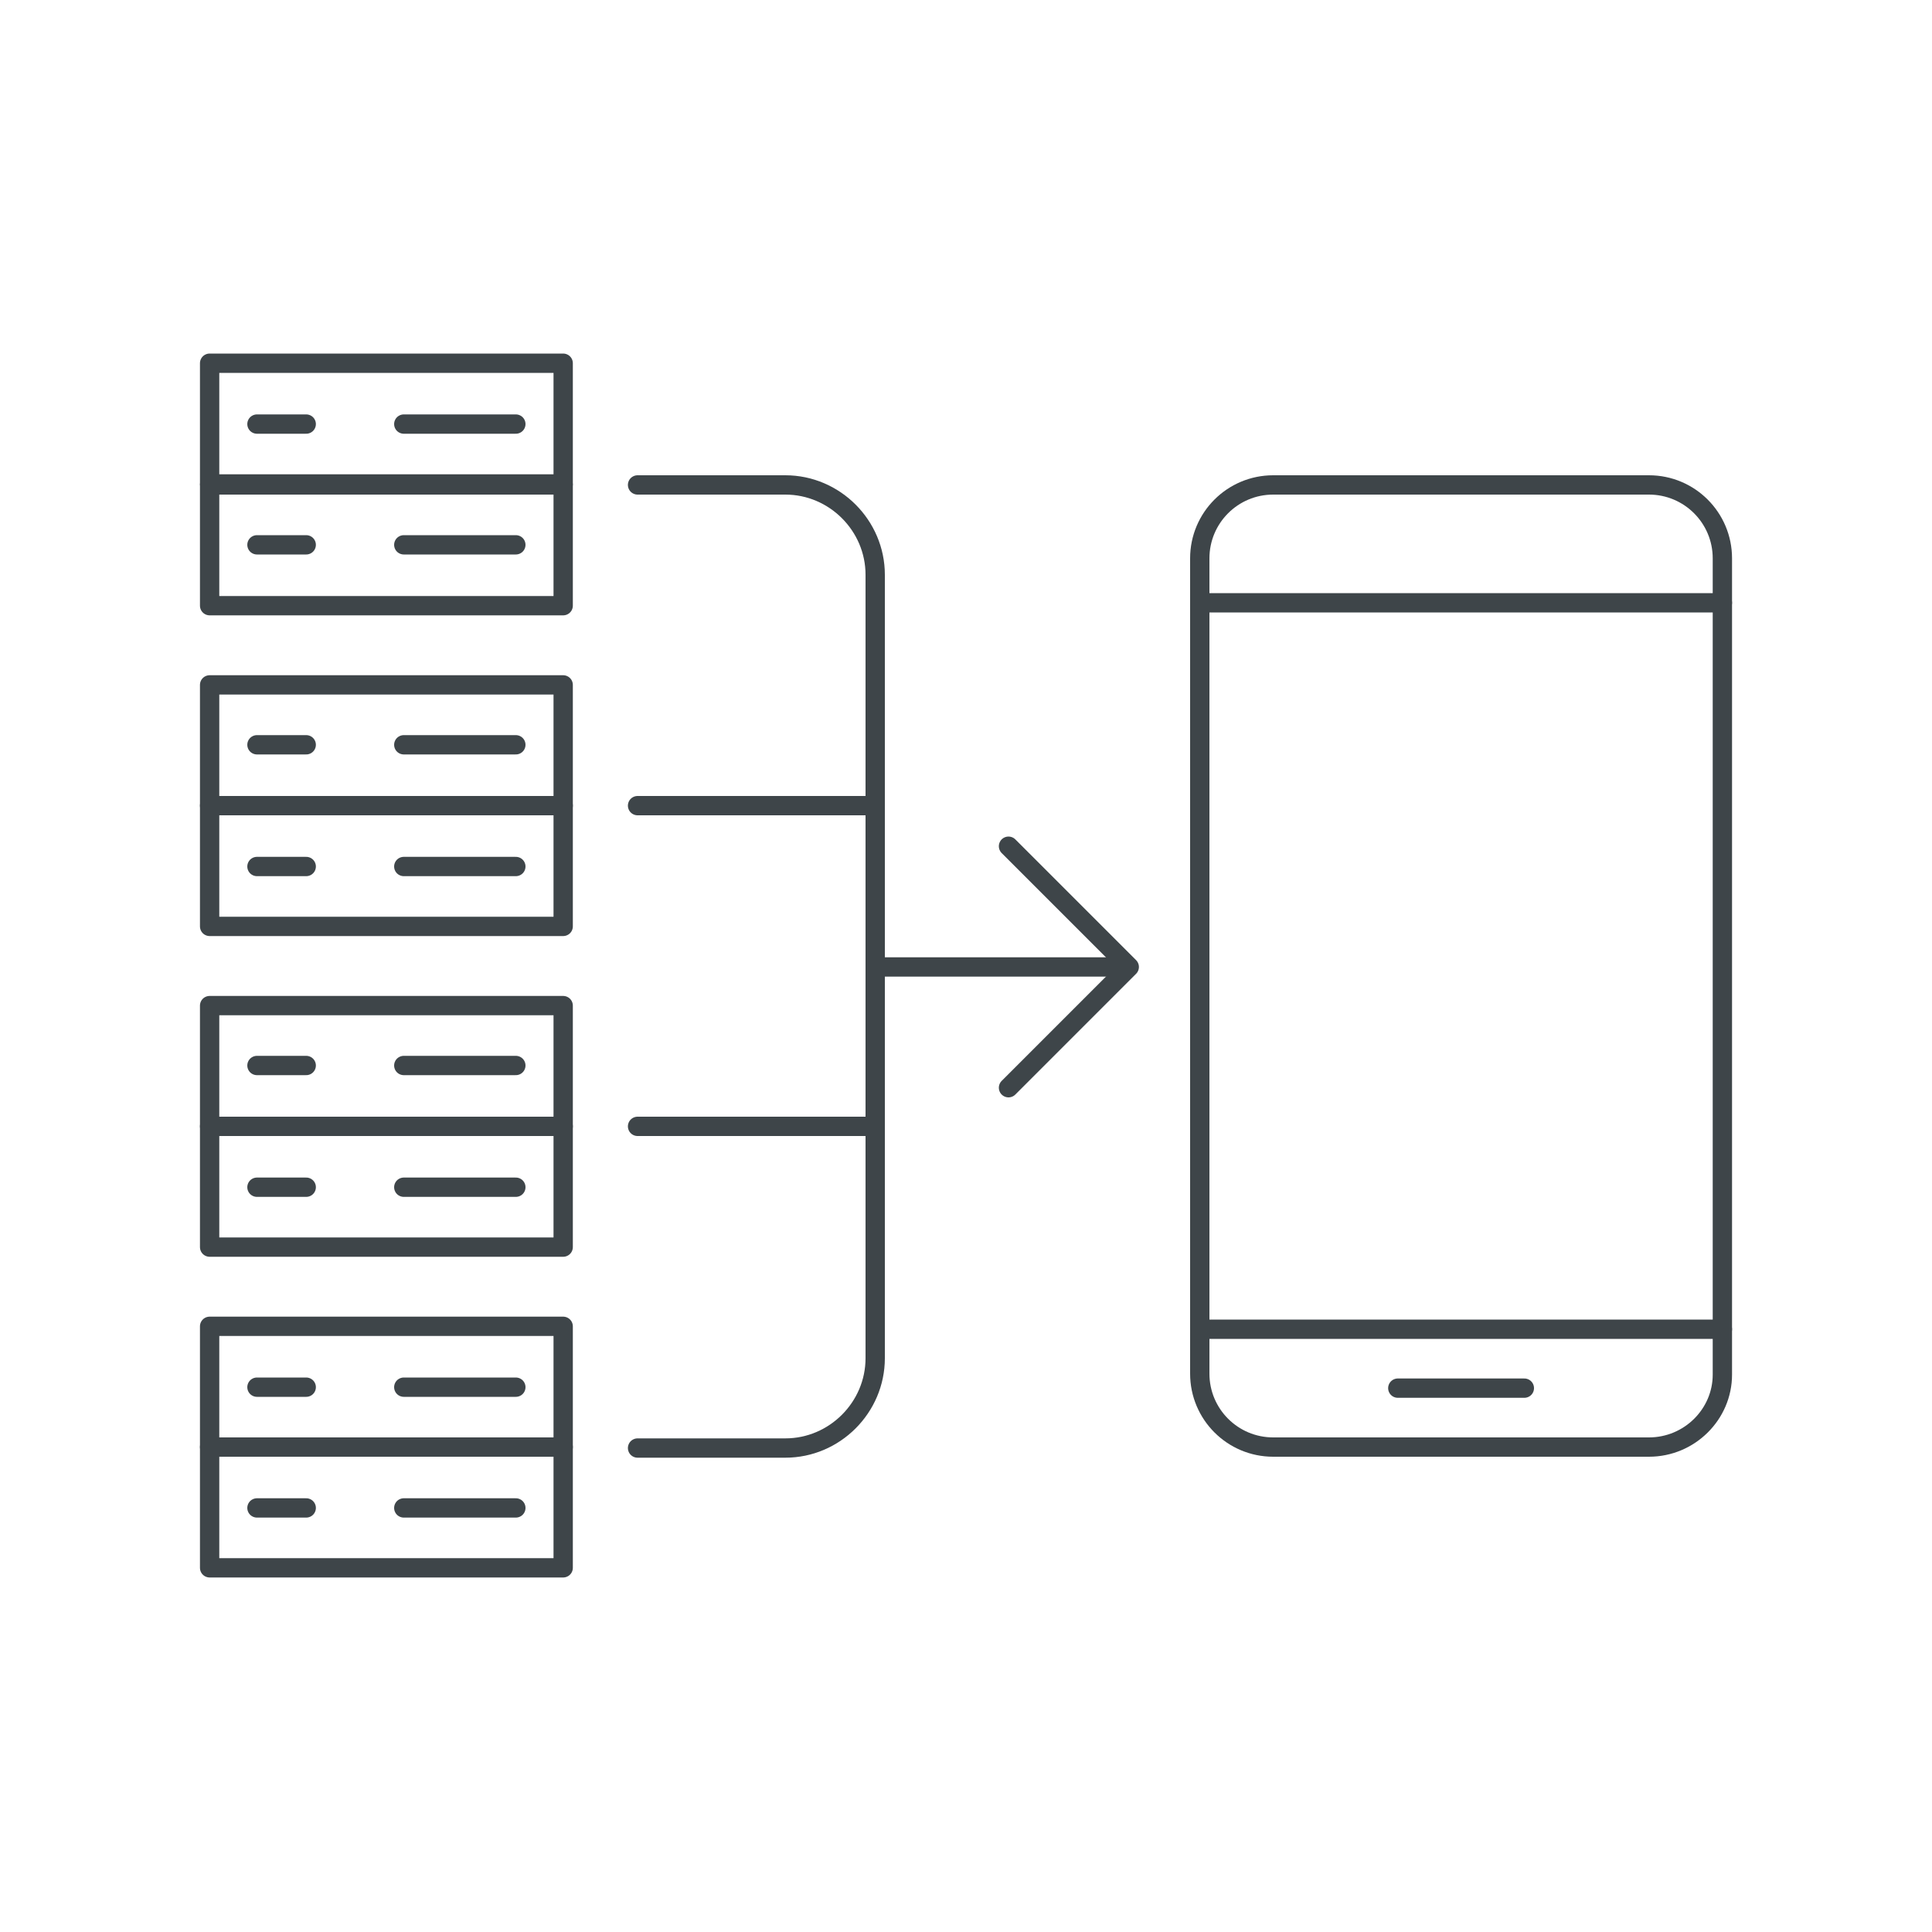 <?xml version="1.0" encoding="utf-8"?>
<!-- Generator: Adobe Illustrator 26.0.3, SVG Export Plug-In . SVG Version: 6.00 Build 0)  -->
<svg version="1.1" id="Layer_1" xmlns="http://www.w3.org/2000/svg" xmlns:xlink="http://www.w3.org/1999/xlink" x="0px" y="0px"
	 viewBox="0 0 200 200" style="enable-background:new 0 0 200 200;" xml:space="preserve">
<style type="text/css">
	.st0{fill:none;stroke:#3E4549;stroke-width:2;stroke-linecap:round;stroke-linejoin:round;stroke-miterlimit:10;}
</style>
<g>
	<g>
		<rect x="21.7" y="37.6" class="st0" width="36.6" height="12.5"/>
		<line class="st0" x1="26.6" y1="43.9" x2="31.7" y2="43.9"/>
		<line class="st0" x1="53.4" y1="43.9" x2="41.8" y2="43.9"/>
		<rect x="21.7" y="50.2" class="st0" width="36.6" height="12.5"/>
		<line class="st0" x1="26.6" y1="56.4" x2="31.7" y2="56.4"/>
		<line class="st0" x1="53.4" y1="56.4" x2="41.8" y2="56.4"/>
	</g>
	<g>
		<rect x="21.7" y="70.9" class="st0" width="36.6" height="12.5"/>
		<line class="st0" x1="26.6" y1="77.1" x2="31.7" y2="77.1"/>
		<line class="st0" x1="53.4" y1="77.1" x2="41.8" y2="77.1"/>
		<rect x="21.7" y="83.4" class="st0" width="36.6" height="12.5"/>
		<line class="st0" x1="26.6" y1="89.7" x2="31.7" y2="89.7"/>
		<line class="st0" x1="53.4" y1="89.7" x2="41.8" y2="89.7"/>
	</g>
	<g>
		<rect x="21.7" y="104.1" class="st0" width="36.6" height="12.5"/>
		<line class="st0" x1="26.6" y1="110.3" x2="31.7" y2="110.3"/>
		<line class="st0" x1="53.4" y1="110.3" x2="41.8" y2="110.3"/>
		<rect x="21.7" y="116.6" class="st0" width="36.6" height="12.5"/>
		<line class="st0" x1="26.6" y1="122.9" x2="31.7" y2="122.9"/>
		<line class="st0" x1="53.4" y1="122.9" x2="41.8" y2="122.9"/>
	</g>
	<g>
		<rect x="21.7" y="137.3" class="st0" width="36.6" height="12.5"/>
		<line class="st0" x1="26.6" y1="143.6" x2="31.7" y2="143.6"/>
		<line class="st0" x1="53.4" y1="143.6" x2="41.8" y2="143.6"/>
		<rect x="21.7" y="149.8" class="st0" width="36.6" height="12.5"/>
		<line class="st0" x1="26.6" y1="156.1" x2="31.7" y2="156.1"/>
		<line class="st0" x1="53.4" y1="156.1" x2="41.8" y2="156.1"/>
	</g>
	<path class="st0" d="M66,50.2h15.3c5.1,0,9.3,4.2,9.3,9.3v57.2v23.9c0,5.1-4.2,9.3-9.3,9.3H66"/>
	<line class="st0" x1="66" y1="116.6" x2="90.6" y2="116.6"/>
	<line class="st0" x1="66" y1="83.4" x2="90.6" y2="83.4"/>
	<line class="st0" x1="90.6" y1="100.1" x2="115.3" y2="100.1"/>
	<path class="st0" d="M170.7,149.8h-38.9c-4.2,0-7.6-3.4-7.6-7.6V57.8c0-4.2,3.4-7.6,7.6-7.6h38.9c4.2,0,7.6,3.4,7.6,7.6v84.5
		C178.3,146.4,174.9,149.8,170.7,149.8z"/>
	<line class="st0" x1="124.3" y1="62.4" x2="178.3" y2="62.4"/>
	<line class="st0" x1="124.3" y1="137.6" x2="178.3" y2="137.6"/>
	<line class="st0" x1="144.7" y1="143.7" x2="157.8" y2="143.7"/>
	<g>
		<path class="st0" d="M104.4,112.6l12.5-12.5l-12.5-12.5"/>
	</g>
</g>
</svg>
